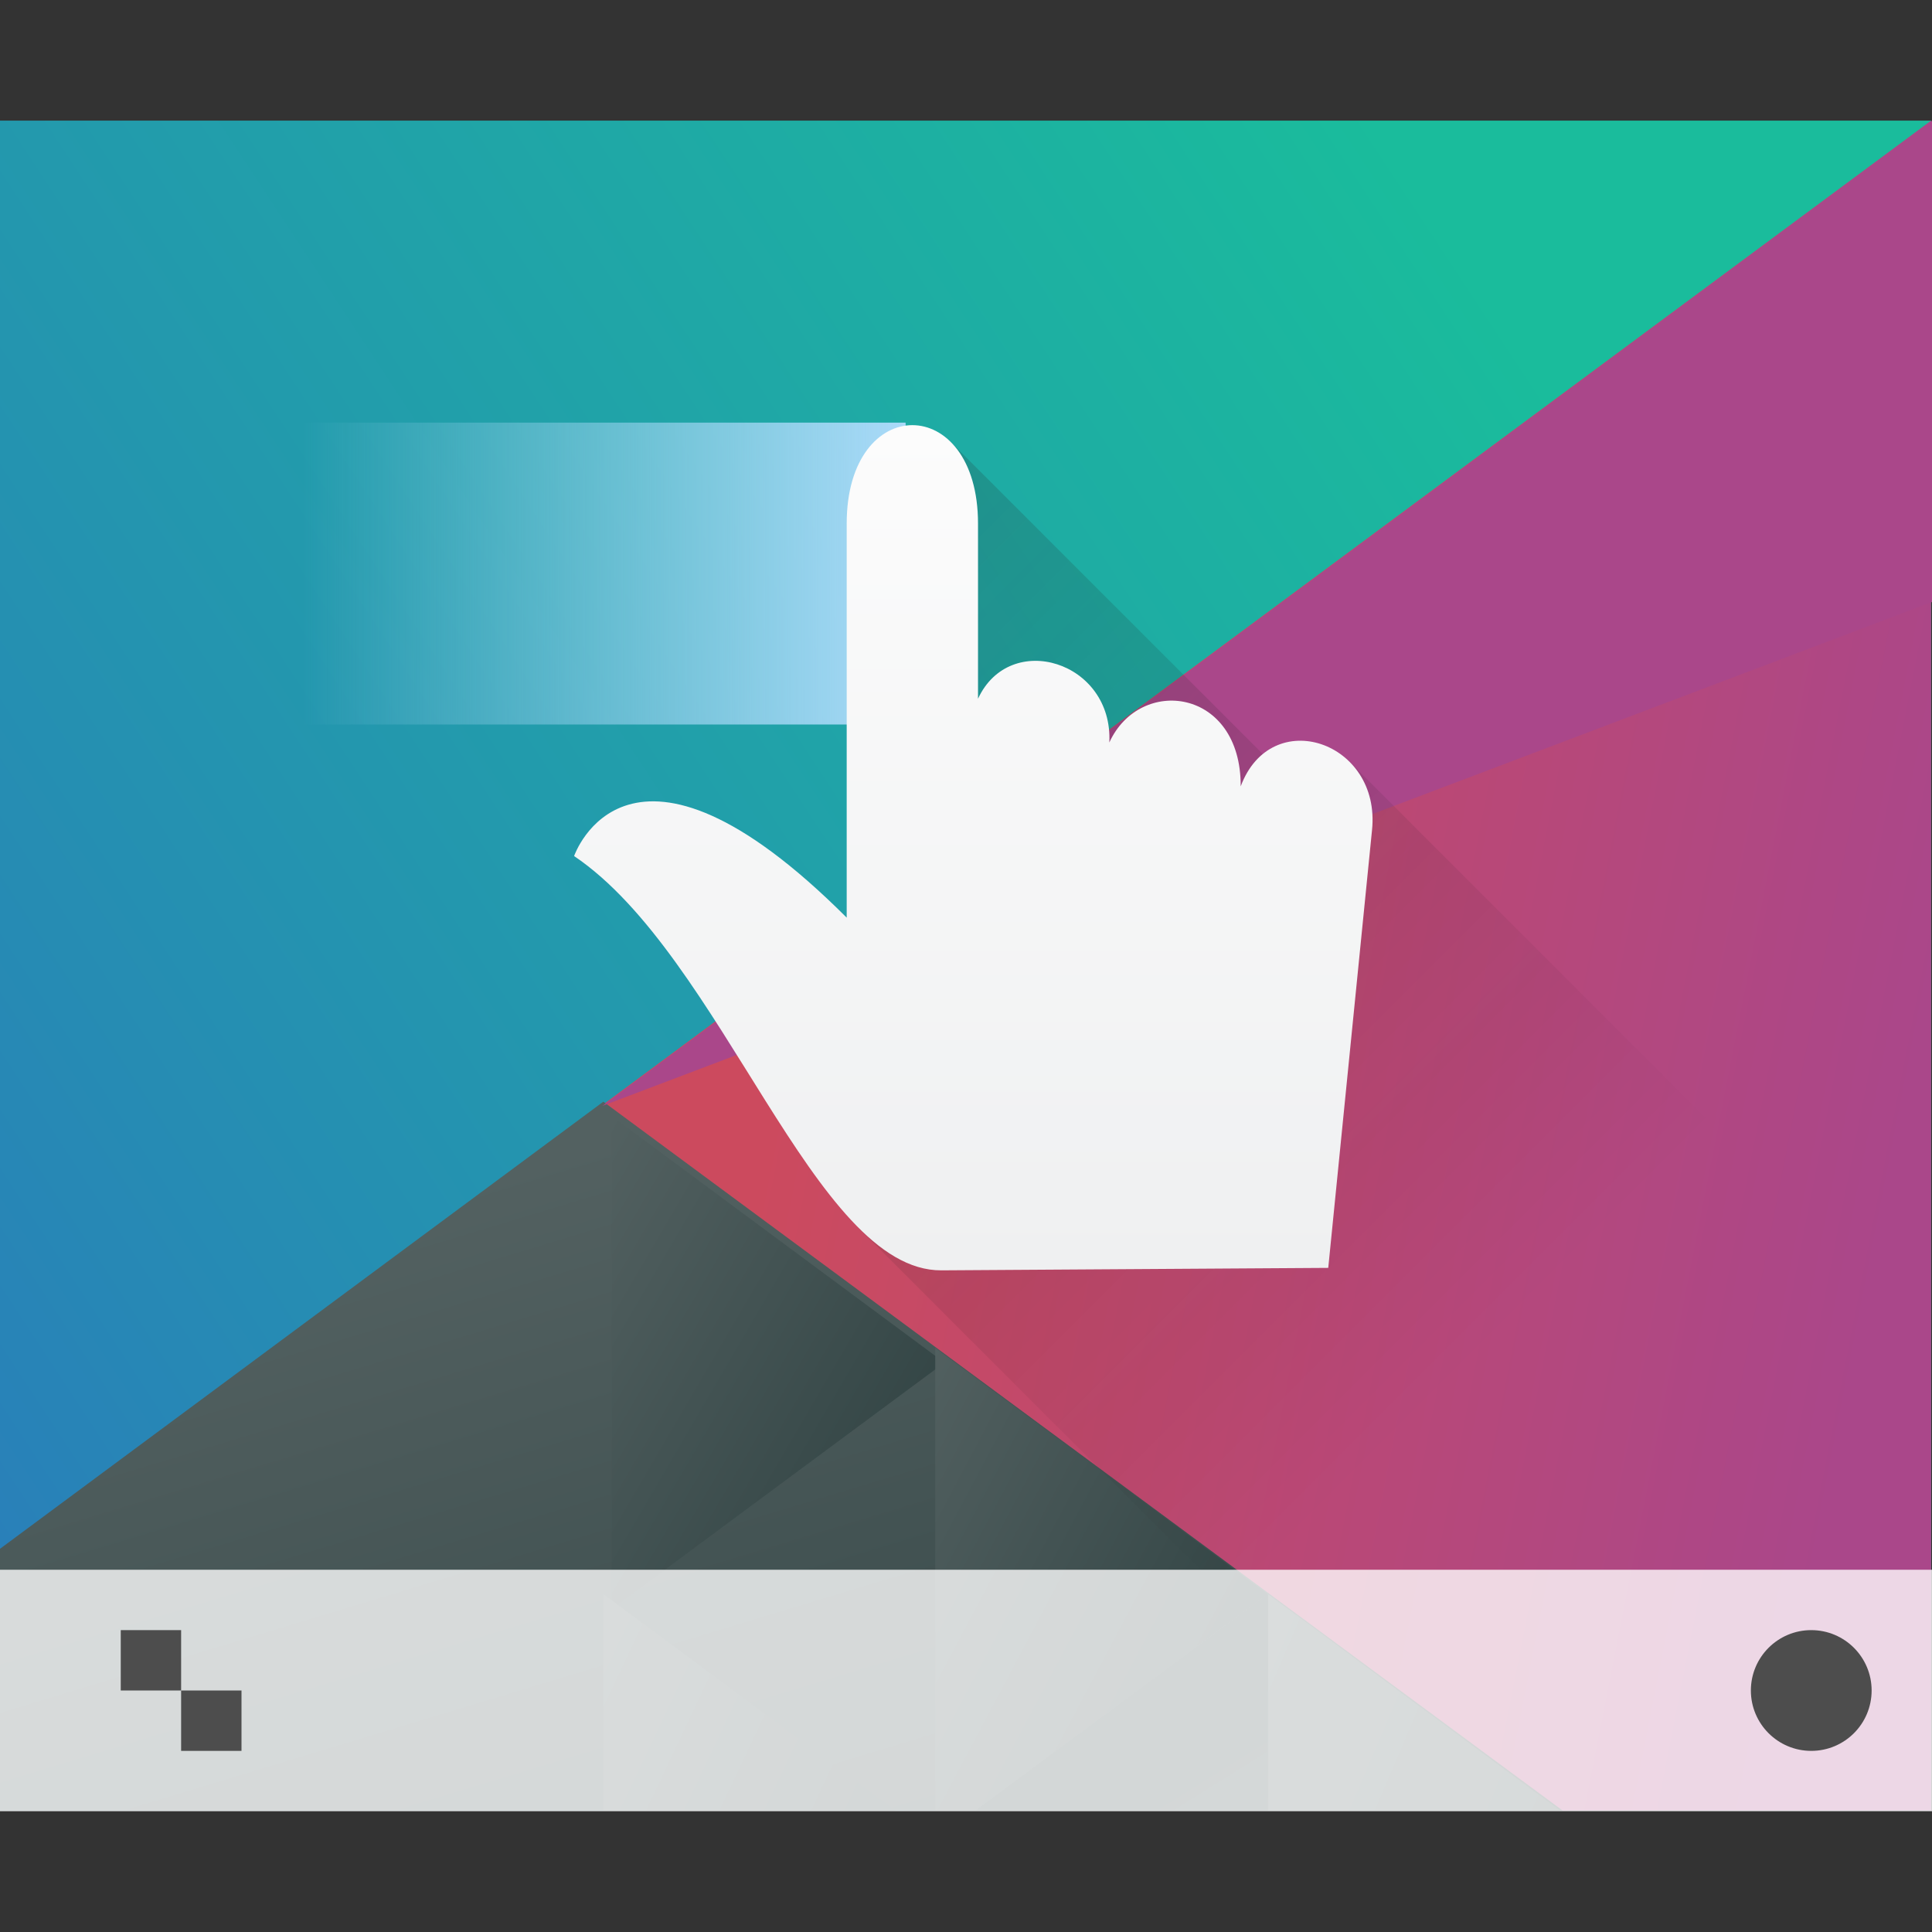 <svg height="32" width="32" xmlns="http://www.w3.org/2000/svg" xmlns:xlink="http://www.w3.org/1999/xlink"><rect width="100%" height="100%" fill="#333333" stroke="none"/><linearGradient id="l" gradientUnits="userSpaceOnUse" x1="15" x2="15" y1="21" y2="7"><stop offset="0" stop-color="#eff0f1"/><stop offset="1" stop-color="#fcfcfc"/></linearGradient><linearGradient id="k" gradientTransform="matrix(1.667 0 0 5 -10 -33)" gradientUnits="userSpaceOnUse" x1="15" x2="9" y1="9" y2="9"><stop offset="0" stop-color="#abdaf9"/><stop offset="1" stop-color="#abdaf9" stop-opacity="0"/></linearGradient><linearGradient id="j" gradientUnits="userSpaceOnUse" x1="14" x2="26" y1="9" y2="21"><stop offset="0" stop-color="#292c2f"/><stop offset="1" stop-opacity="0"/></linearGradient><linearGradient id="b" gradientUnits="userSpaceOnUse" x1="42.798" x2="12" y1="5.341" y2="31.355"><stop offset="0" stop-color="#1abc9c"/><stop offset="1" stop-color="#2980b9"/></linearGradient><linearGradient id="c" gradientUnits="userSpaceOnUse" x1="29.851" x2="54.318" y1="22.349" y2="28.506"><stop offset="0" stop-color="#cc4a5e"/><stop offset="1" stop-color="#aa478a"/></linearGradient><linearGradient id="d" gradientUnits="userSpaceOnUse" x1="24.394" x2="20.646" xlink:href="#a" y1="41.224" y2="25.343"/><linearGradient id="a"><stop offset="0" stop-color="#334545"/><stop offset="1" stop-color="#536161"/></linearGradient><linearGradient id="e" gradientTransform="matrix(-1 0 0 1 839.143 -40)" gradientUnits="userSpaceOnUse" x1="431.571" x2="439.571" xlink:href="#a" y1="568.798" y2="562.798"/><linearGradient id="f" gradientTransform="matrix(-.917 0 0 .917 428.69 -492.481)" gradientUnits="userSpaceOnUse" x1="406.537" x2="423.32" xlink:href="#a" y1="581.87" y2="572.678"/><linearGradient id="g" gradientTransform="matrix(-.917 0 0 .917 448.69 -492.481)" gradientUnits="userSpaceOnUse" x1="423.054" x2="431.225" xlink:href="#a" y1="572.334" y2="566.766"/><linearGradient id="h" gradientTransform="matrix(-.917 0 0 .917 428.69 -492.481)" gradientUnits="userSpaceOnUse" x1="431.313" x2="440.632" xlink:href="#a" y1="577.102" y2="571.445"/><linearGradient id="i" gradientTransform="matrix(-.917 0 0 .917 428.69 -492.481)" gradientUnits="userSpaceOnUse" x1="430.567" x2="423.75" xlink:href="#a" y1="577.362" y2="591.328"/><path d="M12 6v30h44V6z" fill="url(#b)" transform="matrix(.727 0 0 .933 -8.727 -3.6)"/><g stroke-linecap="round" stroke-width="2"><path d="M56 6L25.719 23.482 47.4 36H56z" fill="url(#c)" transform="matrix(.727 0 0 .933 -8.727 -3.6)"/><path d="M25.75 23.416L12 31.356V36h35.605z" fill="url(#d)" transform="matrix(.727 0 0 .933 -8.727 -3.6)"/><path d="M407.83 527.566l-8.259-4.768v9.536z" fill="url(#e)" transform="matrix(.667 0 0 .856 -256.38 -429.027)"/><path d="M40.89 32.156V36h6.657z" fill="url(#f)" transform="matrix(.727 0 0 .933 -8.727 -3.6)"/><path d="M53.32 27.787V36h.916l6.655-3.842z" fill="url(#g)" transform="matrix(.727 0 0 .933 -23.273 -3.6)"/><path d="M25.75 32.158V36h6.654z" fill="url(#h)" transform="matrix(.727 0 0 .933 -8.727 -3.6)"/><path d="M40.89 32.156L34.235 36h6.657z" fill="url(#i)" transform="matrix(.727 0 0 .933 -8.727 -3.6)"/><path d="M9.977 18.317L32 2v7.971z" fill="#aa478a"/></g><path d="M0 26h32v4H0z" fill="#fff" fill-opacity=".784"/><g fill="#4d4d4d" transform="translate(-384.571 -515.798)"><circle cx="414.571" cy="543.798" r="1"/><path d="M386.571 542.798v1h1v-1zm1 1v1h1v-1z"/></g><path d="M14.242 20.36l5.64 5.64H32v-3.735l-9.634-9.634-.655.654-5.998-5.998L15 8z" fill="url(#j)" opacity=".2"/><path d="M5 7h10v5H5z" fill="url(#k)" fill-rule="evenodd"/><path d="M15.594 21.041L22 21l.725-7.251c.152-1.47-1.67-2.082-2.175-.725.006-1.63-1.67-1.834-2.176-.726.064-1.346-1.647-1.867-2.175-.725v-2.9c0-2.175-2.175-2.175-2.175 0v6.526c-3.626-3.626-4.515-1.02-4.515-1.02 2.464 1.663 3.97 6.876 6.085 6.862z" fill="url(#l)"/></svg>